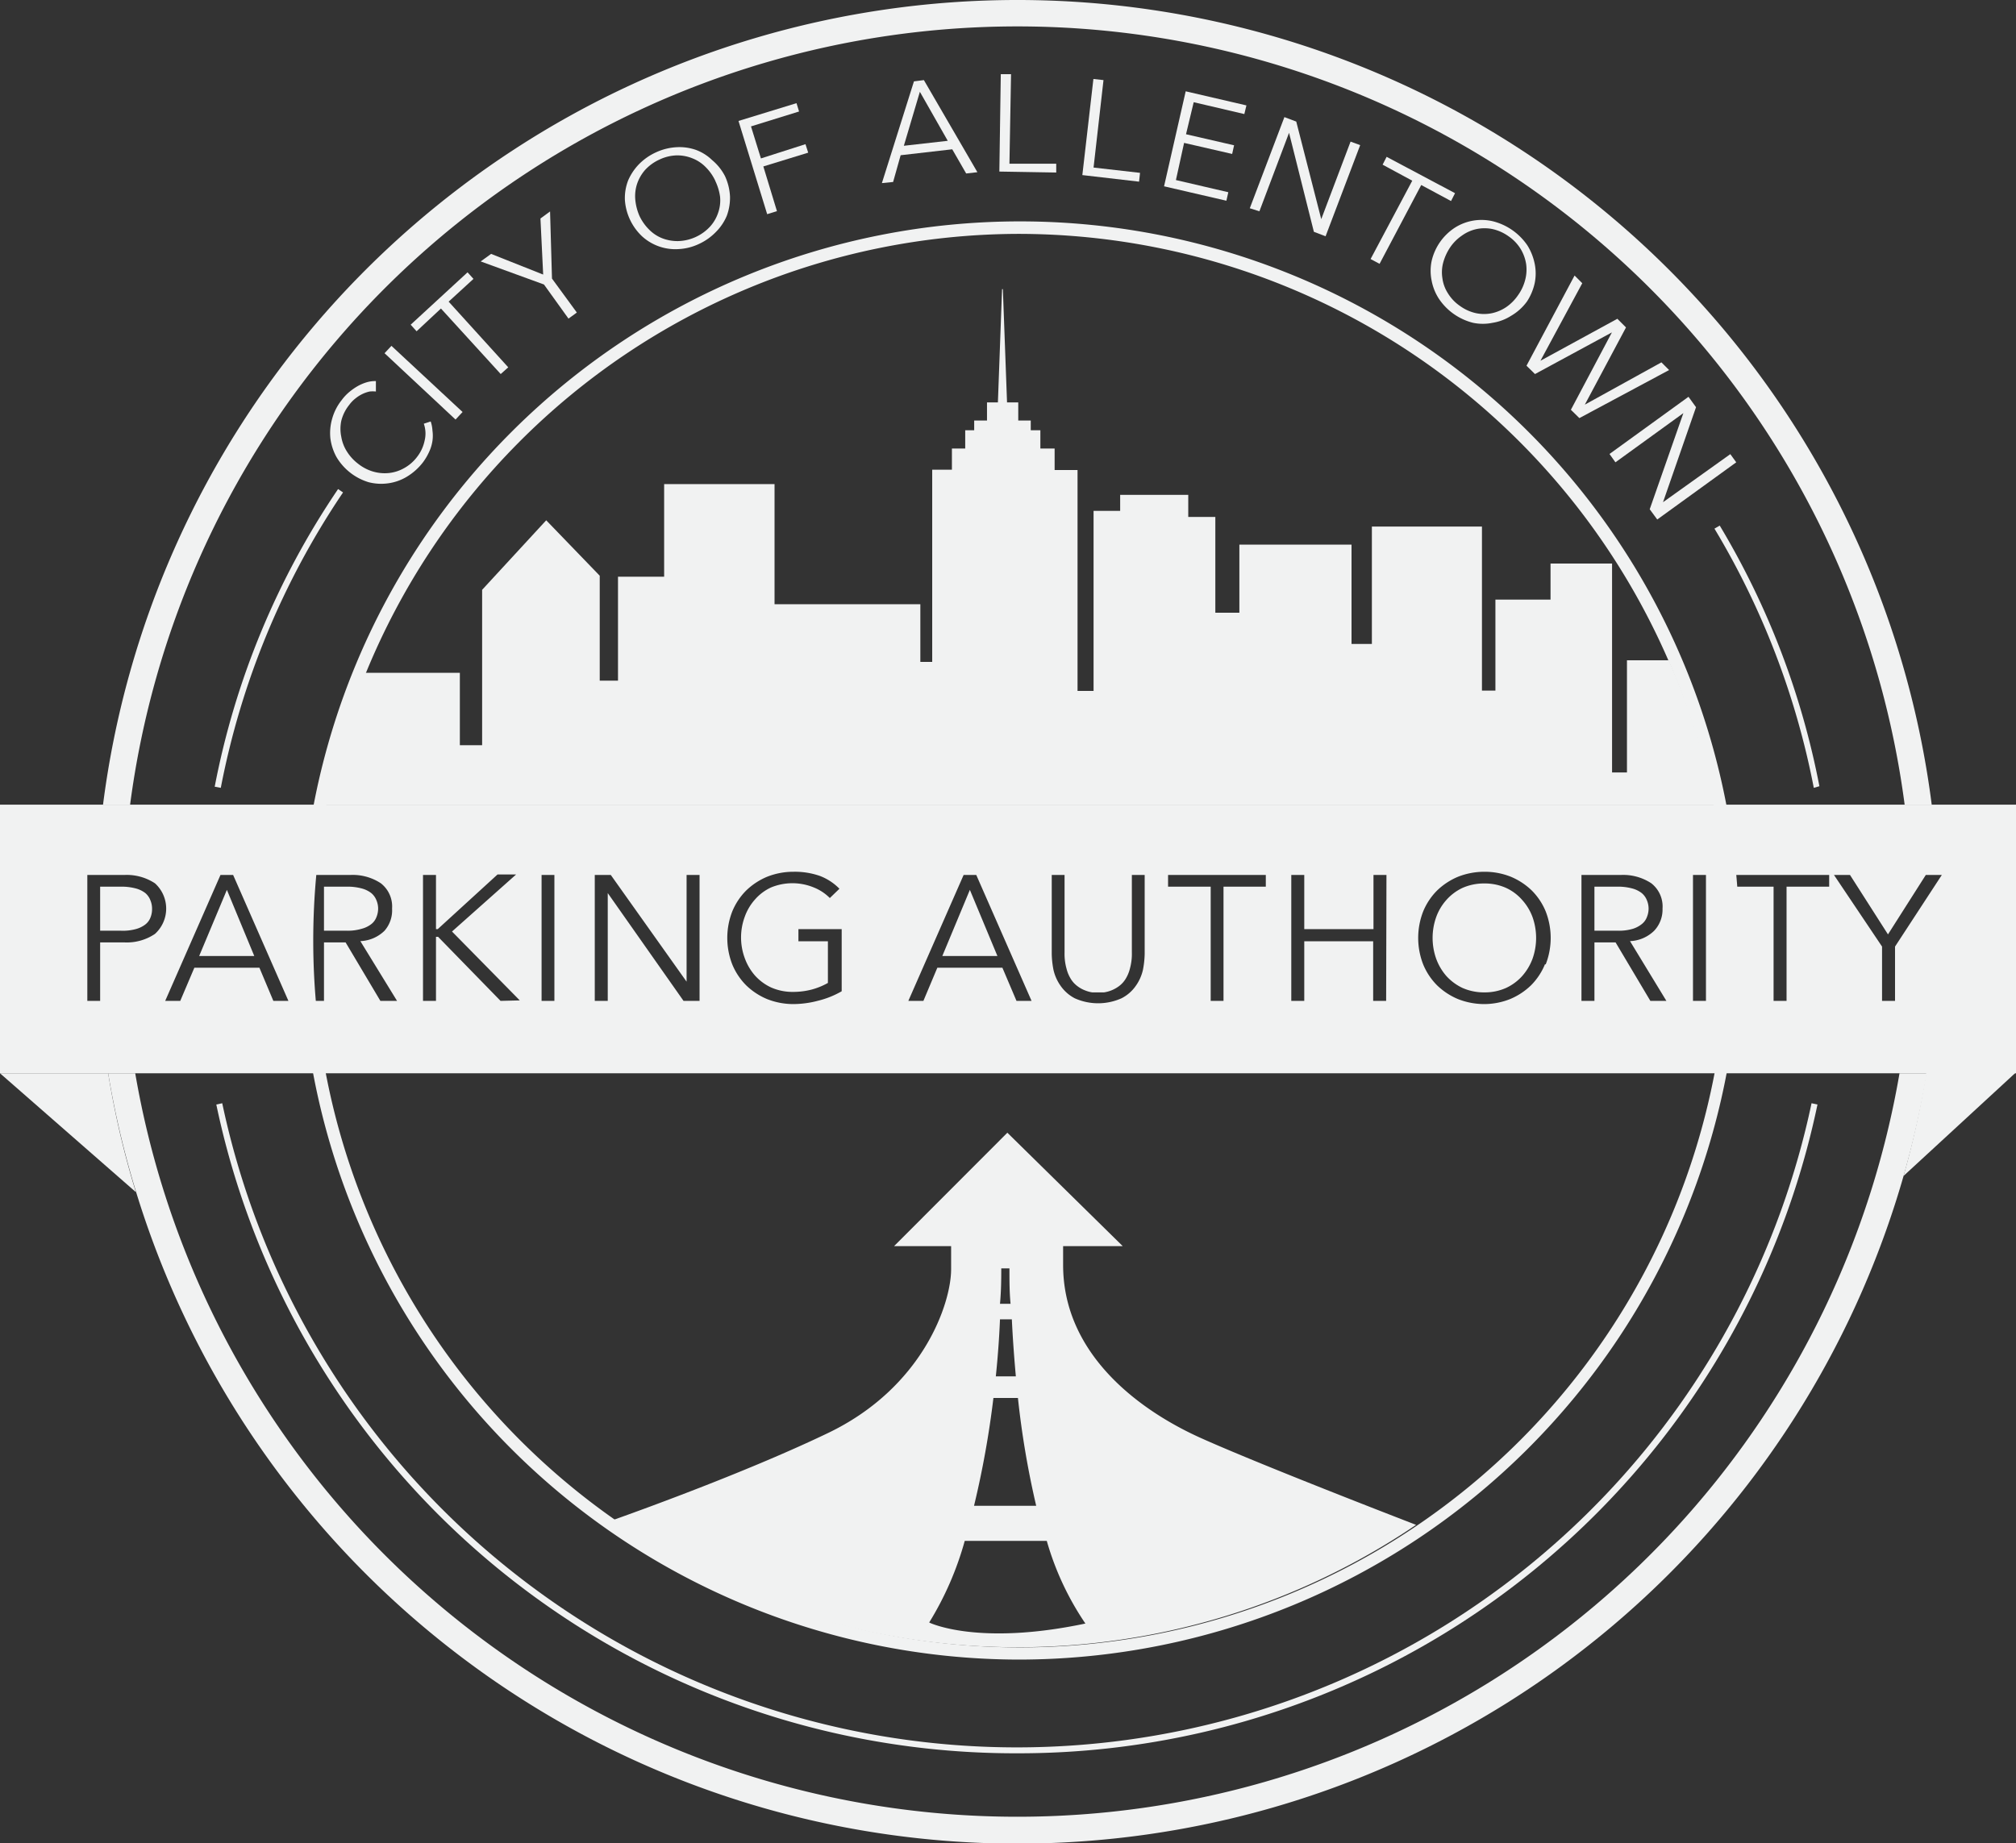 <svg viewBox="0 0 125.82 115.05" xmlns="http://www.w3.org/2000/svg"><rect x="0" y="0" width="125.82" height="115.05" fill="#333333" stroke="none"/><g fill="#f1f2f2"><path d="m118.8 73.41 7-6.45h-5.58a56.91 56.91 0 0 1 -1.42 6.45z"/><path d="m6.75 67h-6.75l8.48 7.42a55.57 55.57 0 0 1 -1.73-7.42z"/><path d="m63.5 103.6a44.89 44.89 0 1 1 45.05-44.88 45 45 0 0 1 -45.05 44.88zm0-89a44.12 44.12 0 1 0 44.29 44.12 44.26 44.26 0 0 0 -44.29-44.12z"/><path d="m8.12 50.23a55.85 55.85 0 0 1 110.75 0h1.69a57.53 57.53 0 0 0 -114.13 0z"/><path d="m118.55 67a55.86 55.86 0 0 1 -110.11 0h-1.69a57.53 57.53 0 0 0 113.5 0z"/><path d="m13.78 49.18-.38-.07a49.82 49.82 0 0 1 7.7-18.58l.31.21a49.68 49.68 0 0 0 -7.63 18.44z"/><path d="m63.5 109.45a50.94 50.94 0 0 1 -50-40.5l.37-.08a50.69 50.69 0 0 0 99.19 0l.37.08a50.94 50.94 0 0 1 -50 40.5z"/><path d="m113.2 49.18a49.69 49.69 0 0 0 -6.2-16.18l.33-.19a50 50 0 0 1 6.22 16.27z"/><path d="m26.88 26.31a2.13 2.13 0 0 1 .11.57 2.31 2.31 0 0 1 0 .64 2.44 2.44 0 0 1 -.2.67 3.45 3.45 0 0 1 -.4.68 3.61 3.61 0 0 1 -1 .89 3.05 3.05 0 0 1 -1.16.41 3.15 3.15 0 0 1 -1.23-.07 3.51 3.51 0 0 1 -2-1.57 3.3 3.3 0 0 1 -.38-1.16 3.22 3.22 0 0 1 .11-1.23 3.26 3.26 0 0 1 .6-1.17 2.79 2.79 0 0 1 .47-.5 3.62 3.62 0 0 1 .53-.37 2.77 2.77 0 0 1 .57-.24 1.83 1.83 0 0 1 .56-.07v.65a1.89 1.89 0 0 0 -.39 0 2.08 2.08 0 0 0 -.44.15 2.2 2.2 0 0 0 -.43.27 2 2 0 0 0 -.4.41 2.58 2.58 0 0 0 -.5 1 2.43 2.43 0 0 0 0 1 2.47 2.47 0 0 0 .36.93 2.88 2.88 0 0 0 .69.75 2.75 2.75 0 0 0 .91.48 2.58 2.58 0 0 0 1 .1 2.45 2.45 0 0 0 .95-.3 2.56 2.56 0 0 0 .83-.72 2.47 2.47 0 0 0 .46-1 1.84 1.84 0 0 0 -.05-1.06z"/><path d="m28.87 25.72-.44.47-4.43-4.14.43-.46z"/><path d="m31.72 22.93-.47.42-3.73-4.09-1.52 1.42-.37-.41 3.55-3.27.37.41-1.55 1.42z"/><path d="m36 19.51-.52.38-1.53-2.13-3.95-1.44.65-.47 3.25 1.29-.17-3.5.6-.44.12 4.19z"/><path d="m45.25 11a3.43 3.43 0 0 1 .31 1.26 3.24 3.24 0 0 1 -.2 1.21 3.14 3.14 0 0 1 -.67 1 3.51 3.51 0 0 1 -1.07.76 3.35 3.35 0 0 1 -1.28.32 3.08 3.08 0 0 1 -2.27-.8 3.44 3.44 0 0 1 -1.07-2.27 3.05 3.05 0 0 1 .2-1.21 3.39 3.39 0 0 1 .66-1 3.56 3.56 0 0 1 1.08-.76 3.5 3.5 0 0 1 1.28-.32 3.11 3.11 0 0 1 1.22.17 2.88 2.88 0 0 1 1 .63 3.22 3.22 0 0 1 .81 1.01zm-.61.28a3 3 0 0 0 -.59-.84 2.37 2.37 0 0 0 -.82-.55 2.5 2.5 0 0 0 -1-.19 2.67 2.67 0 0 0 -1.07.26 2.78 2.78 0 0 0 -.9.65 2.55 2.55 0 0 0 -.5.87 2.47 2.47 0 0 0 -.11 1 3.29 3.29 0 0 0 .26 1 3 3 0 0 0 .59.84 2.37 2.37 0 0 0 .82.55 2.63 2.63 0 0 0 1 .18 2.82 2.82 0 0 0 2-.91 2.42 2.42 0 0 0 .5-.86 2.32 2.32 0 0 0 .12-1 3.29 3.29 0 0 0 -.3-.99z"/><path d="m48.49 13.18-.61.19-1.79-5.82 3.62-1.11.16.52-3 .93.62 2 2.78-.89.17.53-2.8.86z"/><path d="m55.74 11.36-.7.07 2-6.35.62-.08 3.34 5.75-.7.08-.87-1.51-3.22.37zm.67-2.26 2.74-.31-1.74-3.06z"/><path d="m63 10.22h2.92v.55l-3.55-.06.09-6.08h.64z"/><path d="m68.25 10.46 2.9.33-.06.55-3.54-.41.69-6 .63.07z"/><path d="m73.39 11.24 3.27.76-.12.53-3.89-.9 1.35-5.93 3.79.88-.13.54-3.16-.74-.48 2 3 .69-.12.54-3-.69z"/><path d="m82.46 13.68 1.83-4.84.6.22-2.16 5.69-.73-.28-1.55-6.18-1.85 4.9-.6-.19 2.16-5.69.74.28z"/><path d="m86.1 16.47-.56-.3 2.6-4.89-1.85-1 .25-.49 4.27 2.27-.25.49-1.86-1z"/><path d="m95.3 18.82a3.24 3.24 0 0 1 -1 .9 3 3 0 0 1 -1.14.43 3 3 0 0 1 -1.23 0 3.62 3.62 0 0 1 -2.12-1.49 3.11 3.11 0 0 1 -.46-1.14 3 3 0 0 1 0-1.23 3.38 3.38 0 0 1 1.47-2.09 3.09 3.09 0 0 1 2.38-.38 3.7 3.7 0 0 1 2.12 1.49 3.43 3.43 0 0 1 .46 1.15 3 3 0 0 1 0 1.22 3.41 3.41 0 0 1 -.48 1.14zm-.56-.39a2.83 2.83 0 0 0 .44-.93 2.52 2.52 0 0 0 .07-1 2.59 2.59 0 0 0 -.34-.95 2.61 2.61 0 0 0 -.76-.8 2.74 2.74 0 0 0 -1-.45 2.45 2.45 0 0 0 -1 0 2.42 2.42 0 0 0 -.9.4 2.77 2.77 0 0 0 -.73.72 3.22 3.22 0 0 0 -.44.94 2.32 2.32 0 0 0 -.06 1 2.28 2.28 0 0 0 .34.94 2.61 2.61 0 0 0 .76.8 2.67 2.67 0 0 0 1 .45 2.41 2.41 0 0 0 1 0 2.57 2.57 0 0 0 .9-.39 2.82 2.82 0 0 0 .72-.73z"/><path d="m96.14 22.52 4.8-2.62.54.54-2.57 4.82 4.78-2.64.48.48-5.6 3-.53-.52 2.56-4.83-4.8 2.6-.53-.52 3-5.63.48.48z"/><path d="m103.79 31.35 4.2-3 .37.51-4.93 3.57-.47-.64 2.1-6-4.24 3.07-.37-.52 4.93-3.57.47.65z"/><path d="m74.86 89.73c-4-1.82-8.51-5.34-8.51-10.76v-1.18h3.72l-7.2-7.08-7.07 7.08h3.56v1.44c0 2.16-1.78 7.41-7.71 10.24-4.75 2.28-11.11 4.61-13.45 5.44a44.35 44.35 0 0 0 50.18.28c-2.8-1.08-10.29-4-13.52-5.46zm-12.37-10.55h.51c0 .76 0 1.49.07 2.21h-.66c.07-.73.08-1.47.08-2.21zm-.08 3.18h.74c.06 1.26.15 2.45.25 3.56h-1.25c.12-1.16.21-2.35.26-3.56zm-.41 4.91h1.53a55 55 0 0 0 1.14 6.73h-3.88a58.41 58.41 0 0 0 1.21-6.73zm-4 14a19.69 19.69 0 0 0 2.21-5.08h5.12a17.93 17.93 0 0 0 2.41 5.16c-6.74 1.42-9.74-.06-9.74-.06z"/><path d="m104.15 41.22h-2.61v7h-.93v-13.04h-3.84v2.25h-3.44v5.68h-.84v-10.24h-6.87v7.33h-1.27v-6.2h-7v4.25h-1.5v-5.98h-1.69v-1.38h-4.25v1h-1.66v11.24h-1v-13.79h-1.43v-1.34h-.89v-1.14h-.6v-.61h-.78v-1.13h-.7l-.26-7.07h-.05l-.26 7.07h-.68v1.13h-.8v.61h-.56v1.14h-.83v1.32h-1.23v12h-.74v-3.6h-9.1v-7.5h-6.89v5.78h-2.88v6.49h-1.14v-6.55l-3.34-3.46-4 4.34v9.7h-1.39v-4.52h-6.21a44.51 44.51 0 0 0 -2.49 8.23h87a43.08 43.08 0 0 0 -2.85-9.01z"/><path d="m95 56.18a3 3 0 0 0 -1-.75 3.27 3.27 0 0 0 -1.36-.28 3.32 3.32 0 0 0 -1.37.28 3.11 3.11 0 0 0 -1 .75 3.26 3.26 0 0 0 -.64 1.08 3.89 3.89 0 0 0 0 2.58 3.41 3.41 0 0 0 .64 1.09 3.23 3.23 0 0 0 1 .74 3.32 3.32 0 0 0 1.37.28 3.27 3.27 0 0 0 1.36-.28 3.12 3.12 0 0 0 1-.74 3.43 3.43 0 0 0 .65-1.09 3.89 3.89 0 0 0 0-2.58 3.28 3.28 0 0 0 -.65-1.08z"/><path d="m23.17 57.69a1 1 0 0 0 .32-.43 1.41 1.41 0 0 0 .11-.54 1.36 1.36 0 0 0 -.11-.53 1.11 1.11 0 0 0 -.32-.44 1.68 1.68 0 0 0 -.6-.29 3.38 3.38 0 0 0 -.91-.11h-1.44v2.75h1.44a3 3 0 0 0 .91-.12 1.68 1.68 0 0 0 .6-.29z"/><path d="m102.46 57.69a1 1 0 0 0 .32-.43 1.41 1.41 0 0 0 .11-.54 1.36 1.36 0 0 0 -.11-.53 1.11 1.11 0 0 0 -.32-.44 1.68 1.68 0 0 0 -.6-.29 3.38 3.38 0 0 0 -.91-.11h-1.44v2.75h1.49a3 3 0 0 0 .91-.12 1.68 1.68 0 0 0 .55-.29z"/><path d="m58.81 59.68h3.44l-1.72-4.13z"/><path d="m9.07 55.75a1.68 1.68 0 0 0 -.6-.29 3.46 3.46 0 0 0 -.92-.11h-1.3v2.75h1.3a3.07 3.07 0 0 0 .92-.1 1.68 1.68 0 0 0 .6-.29 1 1 0 0 0 .32-.43 1.4 1.4 0 0 0 .1-.54 1.35 1.35 0 0 0 -.1-.53 1.11 1.11 0 0 0 -.32-.46z"/><path d="m12.43 59.68h3.44l-1.71-4.13z"/><path d="m0 50.23v16.77h125.82v-16.77zm9.67 8.07a3.14 3.14 0 0 1 -1.91.53h-1.51v3.65h-.8v-7.86h2.31a3.2 3.2 0 0 1 1.91.52 2.13 2.13 0 0 1 0 3.16zm7.39 4.18-.87-2.07h-4.06l-.88 2.07h-.94l3.45-7.86h.79l3.45 7.86zm6.68 0-2.17-3.65h-1.35v3.65h-.81v-7.86h2.45a3.18 3.18 0 0 1 1.91.52 1.84 1.84 0 0 1 .7 1.58 1.93 1.93 0 0 1 -.47 1.38 2.28 2.28 0 0 1 -1.51.65l2.29 3.73zm7.5 0-3.9-4h-.13v4h-.81v-7.86h.81v3.38h.11l3.73-3.41h1.16l-4 3.56 4.23 4.3zm3.36 0h-.8v-7.86h.8zm9.06 0h-1l-4.73-6.73v6.73h-.81v-7.86h1l4.73 6.66v-6.66h.81zm8.87-.6a5.59 5.59 0 0 1 -1.47.59 6.11 6.11 0 0 1 -1.53.21 4.44 4.44 0 0 1 -1.65-.31 4.2 4.2 0 0 1 -1.31-.86 4 4 0 0 1 -.87-1.31 4.55 4.55 0 0 1 0-3.3 4 4 0 0 1 .87-1.31 4.2 4.2 0 0 1 1.31-.86 4.44 4.44 0 0 1 1.65-.31 4.74 4.74 0 0 1 1.64.26 3.4 3.4 0 0 1 1.22.8l-.6.58a2.94 2.94 0 0 0 -1-.66 3.5 3.5 0 0 0 -2.67 0 3 3 0 0 0 -1 .75 3.26 3.26 0 0 0 -.64 1.08 3.73 3.73 0 0 0 0 2.58 3.41 3.41 0 0 0 .64 1.09 3.12 3.12 0 0 0 1 .74 3.32 3.32 0 0 0 1.37.28 4.6 4.6 0 0 0 1.18-.15 4.36 4.36 0 0 0 1-.41v-2.6h-1.84v-.76h2.7zm10.91.6-.88-2.07h-4.06l-.87 2.07h-.94l3.45-7.86h.79l3.45 7.86zm8-2.93a5.67 5.67 0 0 1 -.11 1 2.78 2.78 0 0 1 -.45 1 2.41 2.41 0 0 1 -.89.77 3.57 3.57 0 0 1 -2.91 0 2.46 2.46 0 0 1 -.88-.77 2.78 2.78 0 0 1 -.45-1 5.67 5.67 0 0 1 -.11-1v-4.93h.8v4.84a3.43 3.43 0 0 0 .12 1 2.25 2.25 0 0 0 .29.68 1.61 1.61 0 0 0 .42.44 1.88 1.88 0 0 0 .46.25 1.93 1.93 0 0 0 .44.12h.37.36a2.09 2.09 0 0 0 .91-.37 1.61 1.61 0 0 0 .42-.44 2.25 2.25 0 0 0 .29-.68 3.43 3.43 0 0 0 .12-1v-4.84h.8zm7.56-4.2h-2.64v7.13h-.8v-7.13h-2.66v-.73h6.1zm7.51 7.13h-.81v-3.72h-4.3v3.72h-.81v-7.86h.81v3.38h4.32v-3.38h.81zm9.91-2.28a4 4 0 0 1 -.87 1.31 4.2 4.2 0 0 1 -1.31.86 4.39 4.39 0 0 1 -1.64.31 4.48 4.48 0 0 1 -1.6-.31 4.2 4.2 0 0 1 -1.31-.86 4 4 0 0 1 -.87-1.31 4.55 4.55 0 0 1 0-3.3 4 4 0 0 1 .87-1.31 4.2 4.2 0 0 1 1.31-.86 4.48 4.48 0 0 1 1.65-.31 4.39 4.39 0 0 1 1.64.31 4.2 4.2 0 0 1 1.31.86 4 4 0 0 1 .87 1.31 4.55 4.55 0 0 1 0 3.3zm6.58 2.28-2.17-3.65h-1.32v3.65h-.81v-7.86h2.45a3.18 3.18 0 0 1 1.91.52 1.84 1.84 0 0 1 .7 1.58 1.93 1.93 0 0 1 -.52 1.38 2.28 2.28 0 0 1 -1.51.65l2.27 3.73zm3.47 0h-.81v-7.86h.81zm7.69-7.13h-2.66v7.13h-.81v-7.13h-2.65v-.73h6.12zm4.11 3.74v3.39h-.81v-3.39l-3-4.47h1l2.37 3.71 2.36-3.71h1z"/></g></svg>